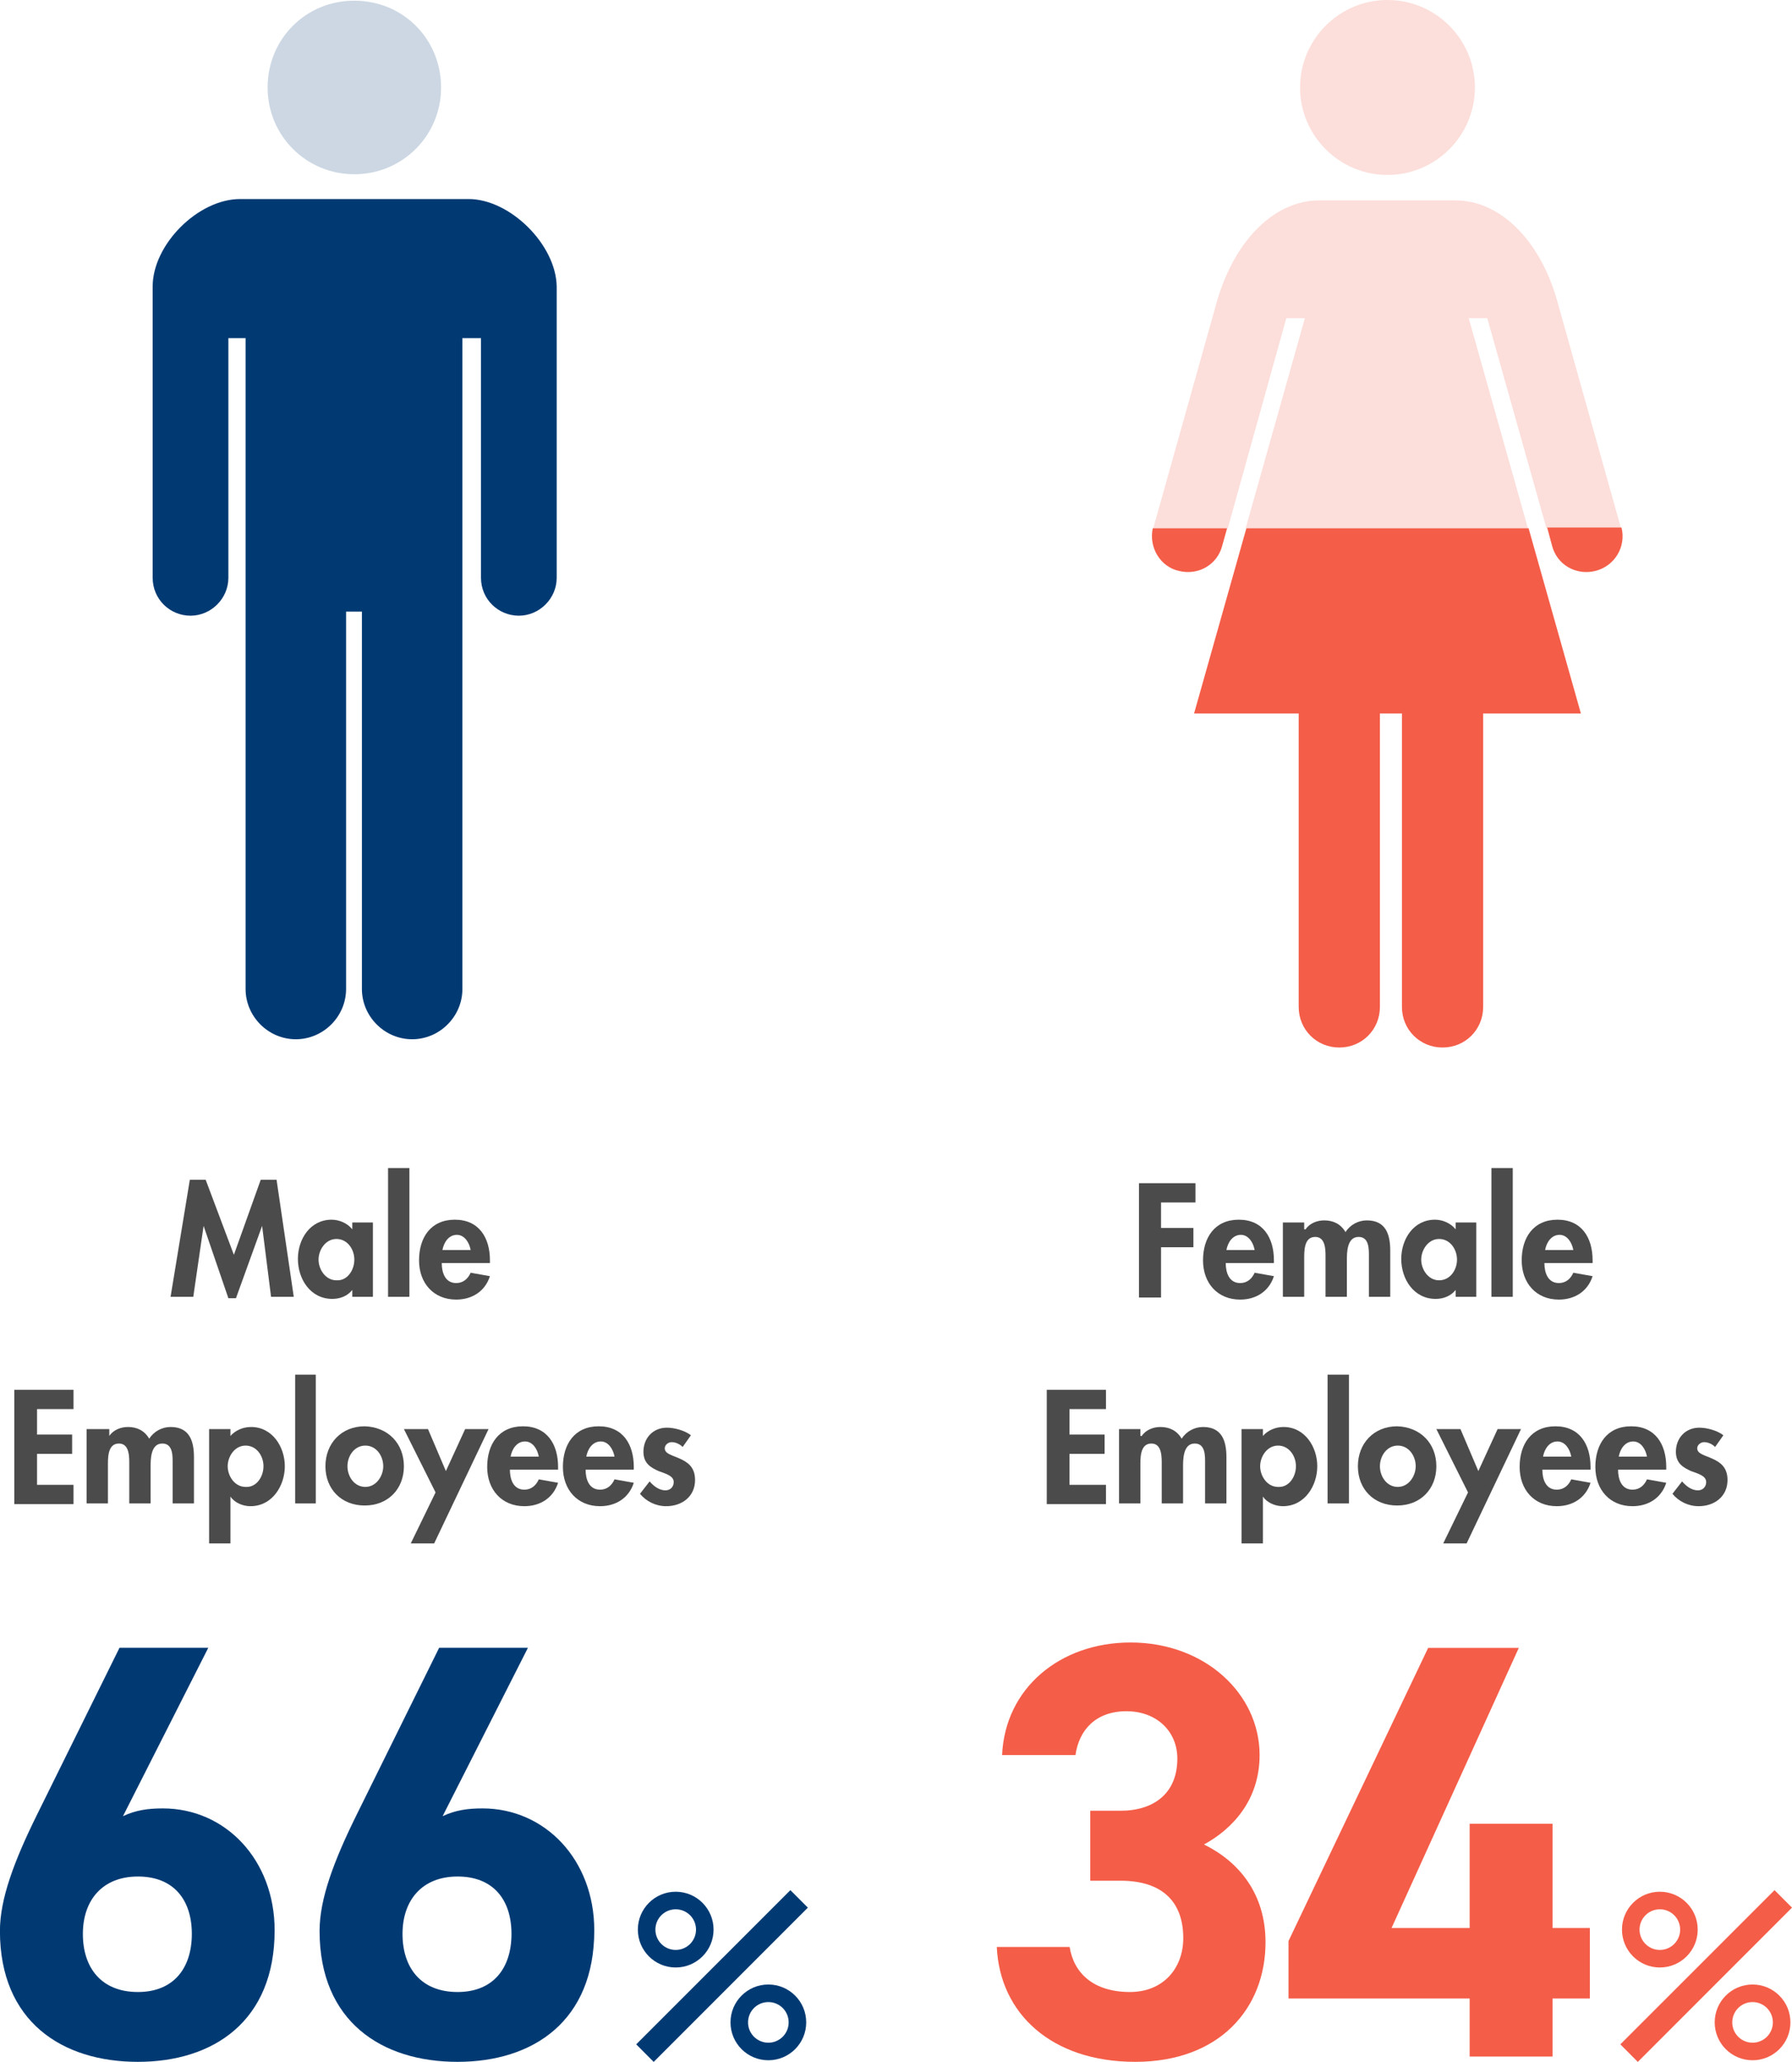 <?xml version="1.0" encoding="UTF-8"?>
<svg id="_レイヤー_2" data-name="レイヤー 2" xmlns="http://www.w3.org/2000/svg" viewBox="0 0 260.35 299.39">
  <defs>
    <style>
      .cls-1, .cls-2, .cls-3 {
        isolation: isolate;
      }

      .cls-1, .cls-3 {
        opacity: .2;
      }

      .cls-1, .cls-4 {
        fill: #f45d48;
      }

      .cls-5 {
        fill: none;
      }

      .cls-3, .cls-6 {
        fill: #013a73;
      }

      .cls-7 {
        fill: #4b4b4b;
      }
    </style>
  </defs>
  <g id="_レイヤー_1-2" data-name="レイヤー 1">
    <g>
      <g>
        <path class="cls-3" d="M51.48,25.3c7,0,12.6-5.6,12.6-12.6S58.58.1,51.48.1s-12.6,5.6-12.6,12.6,5.6,12.6,12.6,12.6Z"/>
        <path class="cls-6" d="M68.08,28.9h-33.2c-6.1,0-12.7,6.6-12.7,12.7v42.3c0,3.1,2.5,5.5,5.5,5.5s5.5-2.5,5.5-5.5v-34.8h2.5v94.5c0,4,3.3,7.3,7.3,7.3s7.3-3.3,7.3-7.3v-54.8h2.3v54.8c0,4,3.3,7.3,7.3,7.3s7.3-3.3,7.3-7.3V49.1h2.7v34.8c0,3.1,2.5,5.5,5.5,5.5s5.5-2.5,5.5-5.5v-42.3c-.1-6.1-6.8-12.7-12.8-12.7Z"/>
      </g>
      <g>
        <polygon class="cls-5" points="186.88 46.2 178.28 76.7 180.98 76.7 189.58 46.2 186.88 46.2"/>
        <path class="cls-1" d="M201.58,25.4c7,0,12.7-5.7,12.7-12.7s-5.7-12.7-12.7-12.7-12.7,5.7-12.7,12.7,5.7,12.7,12.7,12.7Z"/>
        <path class="cls-1" d="M186.88,46.2h2.7l-8.6,30.5h41l-8.6-30.5h2.7l8.6,30.5h10.8v-.1l-9.3-33.1c-2.5-8.7-8.3-14.4-14.7-14.4h-19.8c-6.5,0-12.2,5.7-14.8,14.4l-9.3,33.1v.1h10.8l8.5-30.5Z"/>
        <path class="cls-4" d="M225.48,79.2c.7,2.8,3.5,4.4,6.3,3.7,2.8-.7,4.5-3.5,3.8-6.3h-10.8l.7,2.6Z"/>
        <path class="cls-4" d="M215.48,146.2v-42.6h14.2l-7.6-26.9h-41l-7.6,26.9h15.2v42.6c0,3.3,2.6,5.9,5.9,5.9s5.9-2.6,5.9-5.9v-42.6h3.2v42.6c0,3.3,2.6,5.9,5.9,5.9,3.3,0,5.9-2.6,5.9-5.9Z"/>
        <path class="cls-4" d="M171.28,82.9c2.8.7,5.6-.9,6.3-3.7l.7-2.5h-10.8c-.6,2.8,1.1,5.6,3.8,6.2Z"/>
      </g>
      <g>
        <path class="cls-7" d="M38.08,178h0l-3.8,10.5h-1.1l-3.6-10.5h0l-1.5,10.3h-3.3l2.8-17h2.3l4.1,10.9,3.9-10.9h2.3l2.5,17h-3.3l-1.3-10.3Z"/>
        <path class="cls-7" d="M54.18,188.3h-3v-1h0c-.7.9-1.8,1.3-2.9,1.3-3.2,0-5-2.9-5-5.8s1.8-5.7,4.9-5.7c1.1,0,2.3.5,3,1.4v-1h3v10.8ZM51.48,182.9c0-1.5-1-3-2.6-3s-2.6,1.6-2.6,3,1,3,2.6,3c1.6.1,2.6-1.5,2.6-3Z"/>
        <path class="cls-7" d="M59.48,188.3h-3.1v-18.7h3.1v18.7Z"/>
        <path class="cls-7" d="M64.18,183.4c0,1.4.5,2.9,2.1,2.9,1,0,1.7-.6,2.1-1.5l2.8.5c-.7,2.2-2.6,3.4-4.9,3.4-3.3,0-5.4-2.4-5.4-5.7s1.7-5.9,5.2-5.9,5.1,2.6,5.1,5.9v.4h-7ZM68.38,181.5c-.2-1.1-.9-2.2-2-2.2-1.2,0-1.9,1.1-2.1,2.2h4.1Z"/>
        <path class="cls-7" d="M5.38,204.6v3.7h5.1v2.8h-5.1v4.5h5.3v2.8H2.08v-16.6h8.6v2.8h-5.3Z"/>
        <path class="cls-7" d="M15.88,208.5h0c.6-.9,1.7-1.3,2.7-1.3,1.3,0,2.4.5,3.1,1.7.7-1.1,1.9-1.7,3.1-1.7,2.8,0,3.4,2.1,3.4,4.4v6.7h-3.1v-5.7c0-1.1.1-3-1.5-3-1.7,0-1.7,2.3-1.7,3.4v5.3h-3.1v-5.5c0-1.1.1-3.2-1.5-3.2-1.7,0-1.6,2.2-1.6,3.4v5.3h-3.1v-10.8h3.3v1Z"/>
        <path class="cls-7" d="M33.48,208.5c.7-.8,1.8-1.3,3-1.3,3.1,0,4.9,2.9,4.9,5.7s-1.8,5.8-5,5.8c-1.1,0-2.3-.5-2.9-1.4h0v6.8h-3.1v-16.6h3.1v1ZM38.28,212.9c0-1.5-1-3-2.6-3s-2.6,1.6-2.6,3,1,3,2.6,3c1.6.1,2.6-1.5,2.6-3Z"/>
        <path class="cls-7" d="M45.88,218.3h-3v-18.7h3v18.7Z"/>
        <path class="cls-7" d="M58.68,212.9c0,3.3-2.3,5.7-5.7,5.7s-5.7-2.4-5.7-5.7,2.3-5.8,5.7-5.8c3.4.1,5.7,2.5,5.7,5.8ZM50.48,212.9c0,1.5,1,3,2.6,3s2.6-1.6,2.6-3c0-1.5-1-3-2.6-3s-2.6,1.5-2.6,3Z"/>
        <path class="cls-7" d="M58.68,207.5h3.5l2.6,6.1,2.8-6.1h3.4l-7.9,16.6h-3.4l3.6-7.4-4.6-9.2Z"/>
        <path class="cls-7" d="M74.08,213.4c0,1.4.5,2.9,2.1,2.9,1,0,1.7-.6,2.1-1.5l2.8.5c-.7,2.2-2.6,3.4-4.9,3.4-3.3,0-5.4-2.4-5.4-5.7s1.7-5.9,5.2-5.9,5.1,2.6,5.1,5.9v.4h-7ZM78.28,211.5c-.2-1.1-.9-2.2-2-2.2-1.2,0-1.9,1.1-2.1,2.2h4.1Z"/>
        <path class="cls-7" d="M85.08,213.4c0,1.4.5,2.9,2.1,2.9,1,0,1.7-.6,2.1-1.5l2.8.5c-.7,2.2-2.6,3.4-4.9,3.4-3.3,0-5.4-2.4-5.4-5.7s1.7-5.9,5.2-5.9,5.1,2.6,5.1,5.9v.4h-7ZM89.28,211.5c-.2-1.1-.9-2.2-2-2.2-1.2,0-1.9,1.1-2.1,2.2h4.1Z"/>
        <path class="cls-7" d="M99.18,210.1c-.4-.4-1-.7-1.6-.7-.5,0-1,.4-1,.9,0,.8,1.1,1,2.2,1.5s2.2,1.2,2.2,3.1c0,2.4-1.9,3.8-4.2,3.8-1.5,0-2.9-.7-3.8-1.8l1.4-1.8c.6.7,1.4,1.3,2.3,1.3.7,0,1.2-.5,1.2-1.2,0-.9-1.1-1.2-2.2-1.6-1.1-.5-2.2-1.1-2.2-2.8,0-2,1.4-3.5,3.4-3.5,1.1,0,2.6.4,3.5,1.1l-1.2,1.7Z"/>
      </g>
      <g class="cls-2">
        <path class="cls-7" d="M168.68,174.6v3.7h4.7v2.8h-4.7v7.3h-3.2v-16.6h8.2v2.8h-5Z"/>
        <path class="cls-7" d="M178.08,183.4c0,1.4.5,2.9,2.1,2.9,1,0,1.7-.6,2.1-1.5l2.8.5c-.7,2.2-2.6,3.4-4.9,3.4-3.3,0-5.4-2.4-5.4-5.7s1.7-5.9,5.2-5.9,5.1,2.6,5.1,5.9v.4h-7ZM182.28,181.5c-.2-1.1-.9-2.2-2-2.2-1.2,0-1.9,1.1-2.1,2.2h4.1Z"/>
        <path class="cls-7" d="M189.68,178.5h0c.6-.9,1.7-1.3,2.7-1.3,1.3,0,2.4.5,3.1,1.7.7-1.1,1.9-1.7,3.1-1.7,2.8,0,3.4,2.1,3.4,4.4v6.7h-3.1v-5.7c0-1.1.1-3-1.5-3-1.7,0-1.7,2.3-1.7,3.4v5.3h-3.1v-5.5c0-1.1.1-3.2-1.5-3.2-1.7,0-1.6,2.2-1.6,3.4v5.3h-3.1v-10.8h3.1v1h.2Z"/>
        <path class="cls-7" d="M214.48,188.3h-3v-1h0c-.7.9-1.8,1.3-2.9,1.3-3.2,0-5-2.9-5-5.8s1.8-5.7,4.9-5.7c1.1,0,2.3.5,3,1.4v-1h3v10.8ZM211.68,182.9c0-1.5-1-3-2.6-3s-2.6,1.6-2.6,3,1,3,2.6,3,2.6-1.5,2.6-3Z"/>
        <path class="cls-7" d="M219.78,188.3h-3.1v-18.7h3.1v18.7Z"/>
        <path class="cls-7" d="M224.38,183.4c0,1.4.5,2.9,2.1,2.9,1,0,1.7-.6,2.1-1.5l2.8.5c-.7,2.2-2.6,3.4-4.9,3.4-3.3,0-5.4-2.4-5.4-5.7s1.7-5.9,5.2-5.9,5.1,2.6,5.1,5.9v.4h-7ZM228.58,181.5c-.2-1.1-.9-2.2-2-2.2-1.2,0-1.9,1.1-2.1,2.2h4.1Z"/>
        <path class="cls-7" d="M155.38,204.6v3.7h5.1v2.8h-5.1v4.5h5.3v2.8h-8.6v-16.6h8.6v2.8h-5.3Z"/>
        <path class="cls-7" d="M165.88,208.5h0c.6-.9,1.7-1.3,2.7-1.3,1.3,0,2.4.5,3.1,1.7.7-1.1,1.9-1.7,3.1-1.7,2.8,0,3.4,2.1,3.4,4.4v6.7h-3.1v-5.7c0-1.1.1-3-1.5-3-1.7,0-1.7,2.3-1.7,3.4v5.3h-3.1v-5.5c0-1.1.1-3.2-1.5-3.2-1.7,0-1.6,2.2-1.6,3.4v5.3h-3.1v-10.8h3.1v1h.2Z"/>
        <path class="cls-7" d="M183.48,208.5c.7-.8,1.8-1.3,3-1.3,3.1,0,4.9,2.9,4.9,5.7s-1.8,5.8-5,5.8c-1.1,0-2.3-.5-2.9-1.4h0v6.8h-3.1v-16.6h3.1v1ZM188.28,212.9c0-1.5-1-3-2.6-3s-2.6,1.6-2.6,3,1,3,2.6,3c1.6.1,2.6-1.5,2.6-3Z"/>
        <path class="cls-7" d="M195.88,218.3h-3v-18.7h3.1v18.7h-.1Z"/>
        <path class="cls-7" d="M208.68,212.9c0,3.3-2.3,5.7-5.7,5.7s-5.7-2.4-5.7-5.7,2.3-5.8,5.7-5.8c3.4.1,5.7,2.5,5.7,5.8ZM200.48,212.9c0,1.5,1,3,2.6,3s2.6-1.6,2.6-3c0-1.5-1-3-2.6-3s-2.6,1.5-2.6,3Z"/>
        <path class="cls-7" d="M208.68,207.5h3.5l2.6,6.1,2.8-6.1h3.4l-7.9,16.6h-3.4l3.6-7.4-4.6-9.2Z"/>
        <path class="cls-7" d="M224.08,213.4c0,1.4.5,2.9,2.1,2.9,1,0,1.7-.6,2.1-1.5l2.8.5c-.7,2.2-2.6,3.4-4.9,3.4-3.3,0-5.4-2.4-5.4-5.7s1.7-5.9,5.2-5.9,5.1,2.6,5.1,5.9v.4h-7ZM228.28,211.5c-.2-1.1-.9-2.2-2-2.2-1.2,0-1.9,1.1-2.1,2.2h4.1Z"/>
        <path class="cls-7" d="M235.08,213.4c0,1.4.5,2.9,2.1,2.9,1,0,1.7-.6,2.1-1.5l2.8.5c-.7,2.2-2.6,3.4-4.9,3.4-3.3,0-5.4-2.4-5.4-5.7s1.7-5.9,5.2-5.9,5.1,2.6,5.1,5.9v.4h-7ZM239.28,211.5c-.2-1.1-.9-2.2-2-2.2-1.2,0-1.9,1.1-2.1,2.2h4.1Z"/>
        <path class="cls-7" d="M249.18,210.1c-.4-.4-1-.7-1.6-.7-.5,0-1,.4-1,.9,0,.8,1.1,1,2.2,1.5s2.2,1.2,2.2,3.1c0,2.4-1.9,3.8-4.2,3.8-1.5,0-2.9-.7-3.8-1.8l1.4-1.8c.6.7,1.4,1.3,2.3,1.3.7,0,1.2-.5,1.2-1.2,0-.9-1.1-1.2-2.2-1.6-1.1-.5-2.2-1.1-2.2-2.8,0-2,1.4-3.5,3.4-3.5,1.1,0,2.6.4,3.5,1.1l-1.2,1.7Z"/>
      </g>
      <g>
        <g>
          <g>
            <path class="cls-6" d="M17.89,263.7c1.81-.86,3.61-1.12,5.76-1.12,9.12,0,16.25,7.48,16.25,17.71,0,13.16-8.86,19.09-19.87,19.09s-20.04-5.85-20.04-19.01c0-4.64,2.06-10.15,5.42-16.94l11.95-24.17h12.9l-12.38,24.42ZM20.04,289.24c5.16,0,7.83-3.44,7.83-8.43s-2.67-8.34-7.83-8.34-8,3.44-8,8.34,2.67,8.43,8,8.43Z"/>
            <path class="cls-6" d="M64.33,263.7c1.81-.86,3.61-1.12,5.76-1.12,9.12,0,16.25,7.48,16.25,17.71,0,13.16-8.86,19.09-19.87,19.09s-20.04-5.85-20.04-19.01c0-4.64,2.06-10.15,5.42-16.94l11.95-24.17h12.9l-12.38,24.42ZM66.48,289.24c5.16,0,7.83-3.44,7.83-8.43s-2.67-8.34-7.83-8.34-8,3.44-8,8.34,2.67,8.43,8,8.43Z"/>
          </g>
          <g>
            <polyline class="cls-6" points="94.97 299.39 117.37 276.99 114.83 274.45 92.43 296.84"/>
            <path class="cls-6" d="M111.63,288.15c-3.04,0-5.5,2.46-5.5,5.5s2.46,5.5,5.5,5.5,5.5-2.46,5.5-5.5-2.46-5.5-5.5-5.5ZM111.63,296.6c-1.63,0-2.95-1.32-2.95-2.95s1.32-2.95,2.95-2.95,2.95,1.32,2.95,2.95-1.32,2.95-2.95,2.95Z"/>
            <path class="cls-6" d="M98.17,274.68c-3.04,0-5.5,2.46-5.5,5.5s2.46,5.5,5.5,5.5,5.5-2.46,5.5-5.5-2.46-5.5-5.5-5.5ZM98.17,283.13c-1.63,0-2.95-1.32-2.95-2.95s1.32-2.95,2.95-2.95,2.95,1.32,2.95,2.95-1.32,2.95-2.95,2.95Z"/>
          </g>
        </g>
        <g>
          <g>
            <path class="cls-4" d="M158.4,262.92h4.39c4.9,0,8.26-2.58,8.26-7.57,0-3.96-3.01-6.88-7.4-6.88s-6.88,2.67-7.4,6.36h-10.66c.43-9.72,8.43-16.34,18.66-16.34,10.84,0,18.75,7.48,18.75,16.34,0,6.71-4.13,10.84-8.08,12.99,5.07,2.49,8.94,7.14,8.94,14.19,0,9.63-6.71,17.37-18.92,17.37s-19.69-7.05-20.12-16.68h10.58c.6,3.78,3.44,6.54,8.77,6.54,4.82,0,7.74-3.44,7.74-7.82,0-5.25-3.01-8.34-9.12-8.34h-4.39v-10.15Z"/>
            <path class="cls-4" d="M220.66,239.27l-18.49,40.68h11.35v-15.14h12.04v15.14h5.42v10.23h-5.42v8.43h-12.04v-8.43h-26.32v-8.34l20.29-42.57h13.16Z"/>
          </g>
          <g>
            <polyline class="cls-4" points="237.95 299.39 260.35 276.99 257.81 274.45 235.41 296.84"/>
            <path class="cls-4" d="M254.62,288.15c-3.04,0-5.5,2.46-5.5,5.5s2.46,5.5,5.5,5.5,5.5-2.46,5.5-5.5-2.46-5.5-5.5-5.5ZM254.62,296.6c-1.63,0-2.95-1.32-2.95-2.95s1.32-2.95,2.95-2.95,2.95,1.32,2.95,2.95-1.32,2.95-2.95,2.95Z"/>
            <path class="cls-4" d="M241.15,274.68c-3.04,0-5.5,2.46-5.5,5.5s2.46,5.5,5.5,5.5,5.5-2.46,5.5-5.5-2.46-5.5-5.5-5.5ZM241.15,283.13c-1.63,0-2.95-1.32-2.95-2.95s1.32-2.95,2.95-2.95,2.95,1.32,2.95,2.95-1.32,2.95-2.95,2.95Z"/>
          </g>
        </g>
      </g>
    </g>
  </g>
</svg>